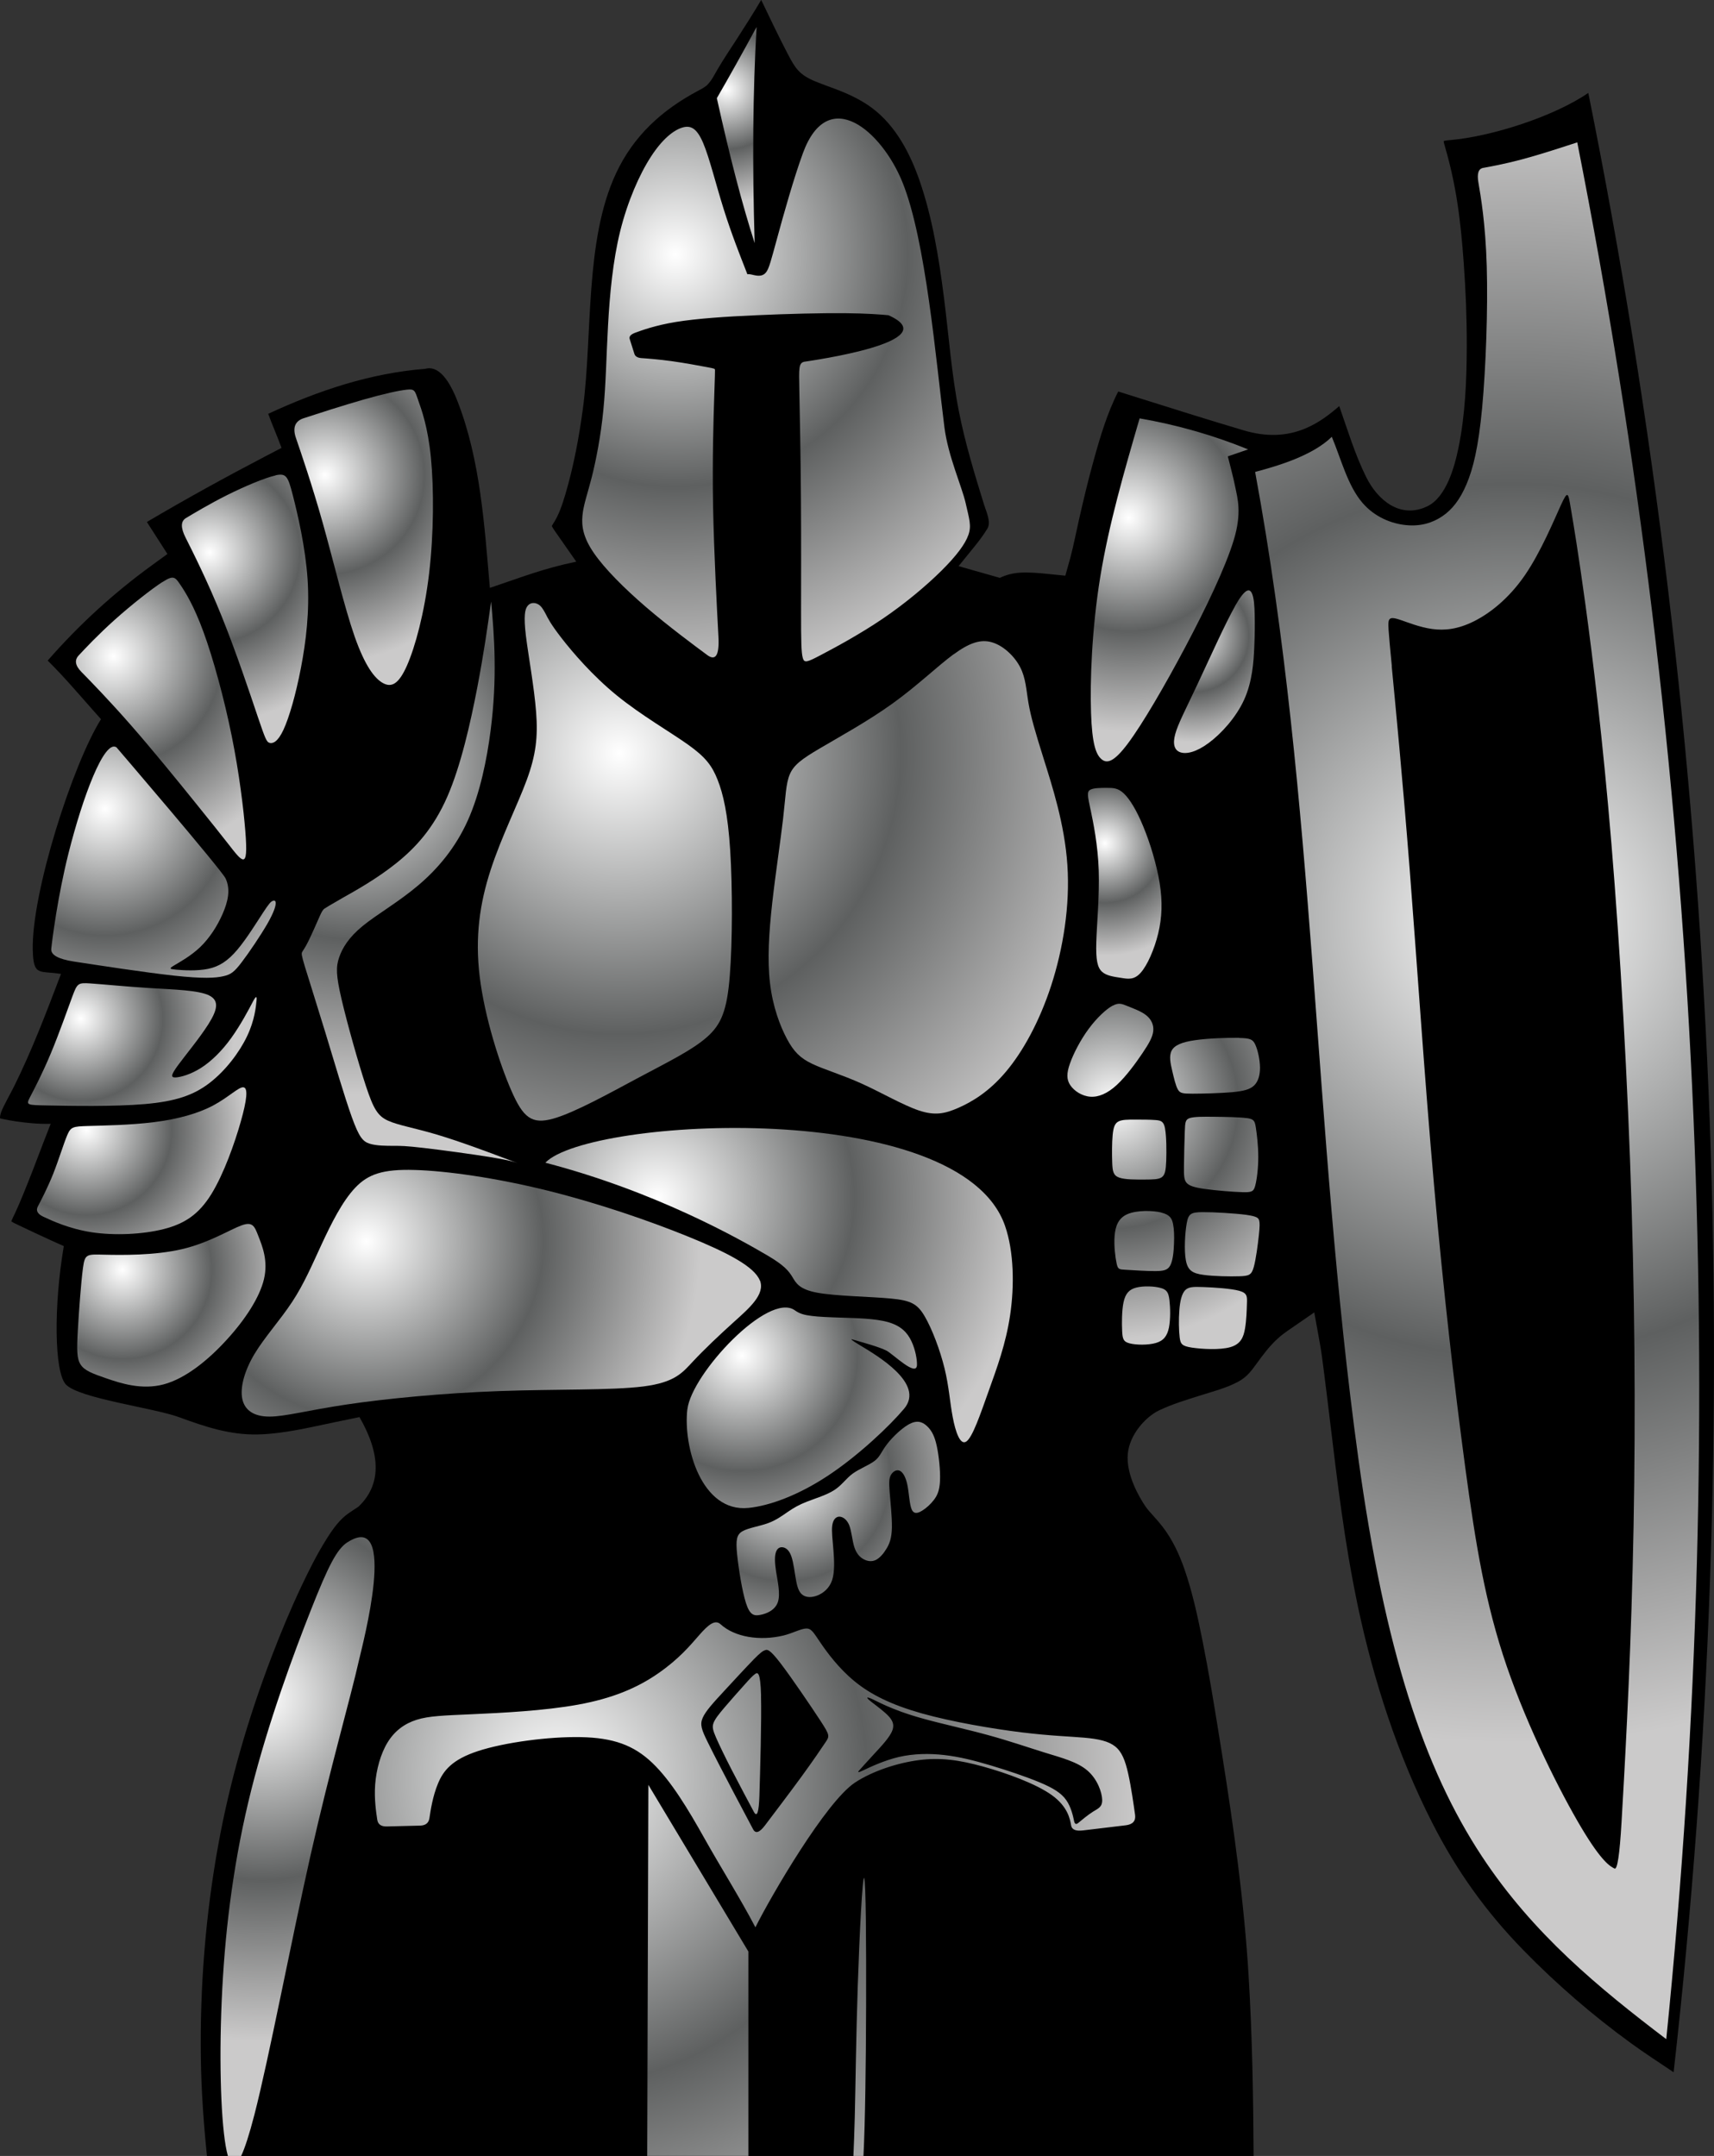 <?xml version="1.0" encoding="UTF-8"?>
<svg id="Layer_2" data-name="Layer 2" xmlns="http://www.w3.org/2000/svg" xmlns:xlink="http://www.w3.org/1999/xlink" viewBox="0 0 267.82 336.91">
  <rect x="0" y="0" width="267.82" height="336.91" fill="#333333" stroke="none"/>
  <defs>
    <style>
      .cls-1 {
        fill: url(#GradientFill_1-8);
      }

      .cls-1, .cls-2, .cls-3, .cls-4, .cls-5, .cls-6, .cls-7, .cls-8, .cls-9, .cls-10, .cls-11, .cls-12, .cls-13, .cls-14, .cls-15, .cls-16, .cls-17, .cls-18, .cls-19, .cls-20, .cls-21, .cls-22, .cls-23 {
        fill-rule: evenodd;
      }

      .cls-2 {
        fill: url(#GradientFill_1-6);
      }

      .cls-3 {
        fill: url(#GradientFill_1-5);
      }

      .cls-4 {
        fill: url(#GradientFill_1-7);
      }

      .cls-5 {
        fill: url(#GradientFill_1-3);
      }

      .cls-6 {
        fill: url(#GradientFill_1-4);
      }

      .cls-7 {
        fill: url(#GradientFill_1-2);
      }

      .cls-8 {
        fill: url(#GradientFill_1-9);
      }

      .cls-9 {
        fill: url(#GradientFill_1-11);
      }

      .cls-10 {
        fill: url(#GradientFill_1-13);
      }

      .cls-11 {
        fill: url(#GradientFill_1-17);
      }

      .cls-12 {
        fill: url(#GradientFill_1-15);
      }

      .cls-13 {
        fill: url(#GradientFill_1-10);
      }

      .cls-14 {
        fill: url(#GradientFill_1-12);
      }

      .cls-15 {
        fill: url(#GradientFill_1-16);
      }

      .cls-16 {
        fill: url(#GradientFill_1-19);
      }

      .cls-17 {
        fill: url(#GradientFill_1-14);
      }

      .cls-18 {
        fill: url(#GradientFill_1-18);
      }

      .cls-19 {
        fill: url(#GradientFill_1-22);
      }

      .cls-20 {
        fill: url(#GradientFill_1-21);
      }

      .cls-21 {
        fill: url(#GradientFill_1-20);
      }

      .cls-22 {
        fill: url(#GradientFill_1);
      }
    </style>
    <radialGradient id="GradientFill_1" data-name="GradientFill 1" cx="32.73" cy="86.35" fx="32.73" fy="86.35" r="26.71" gradientUnits="userSpaceOnUse">
      <stop offset="0" stop-color="#fff"/>
      <stop offset=".53" stop-color="#5e6060"/>
      <stop offset="1" stop-color="#cbcaca"/>
    </radialGradient>
    <radialGradient id="GradientFill_1-2" data-name="GradientFill 1" cx="17.75" cy="102.59" fx="17.75" fy="102.59" r="31.98" xlink:href="#GradientFill_1"/>
    <radialGradient id="GradientFill_1-3" data-name="GradientFill 1" cx="96.8" cy="117.7" fx="96.8" fy="117.7" r="82.84" xlink:href="#GradientFill_1"/>
    <radialGradient id="GradientFill_1-4" data-name="GradientFill 1" cx="236.36" cy="143.77" fx="236.36" fy="143.77" r="128.65" xlink:href="#GradientFill_1"/>
    <radialGradient id="GradientFill_1-5" data-name="GradientFill 1" cx="176.34" cy="80.91" fx="176.34" fy="80.91" r="33.41" xlink:href="#GradientFill_1"/>
    <radialGradient id="GradientFill_1-6" data-name="GradientFill 1" cx="122.73" cy="230.65" fx="122.73" fy="230.65" r="30.98" xlink:href="#GradientFill_1"/>
    <radialGradient id="GradientFill_1-7" data-name="GradientFill 1" cx="115.94" cy="211.86" fx="115.94" fy="211.86" r="34.01" xlink:href="#GradientFill_1"/>
    <radialGradient id="GradientFill_1-8" data-name="GradientFill 1" cx="16.41" cy="126.41" fx="16.41" fy="126.41" r="37.31" xlink:href="#GradientFill_1"/>
    <radialGradient id="GradientFill_1-9" data-name="GradientFill 1" cx="55.26" cy="119.46" fx="55.26" fy="119.46" r="51.58" xlink:href="#GradientFill_1"/>
    <radialGradient id="GradientFill_1-10" data-name="GradientFill 1" cx="13.49" cy="176.56" fx="13.49" fy="176.56" r="25.18" xlink:href="#GradientFill_1"/>
    <radialGradient id="GradientFill_1-11" data-name="GradientFill 1" cx="12.61" cy="159.2" fx="12.61" fy="159.2" r="24.24" xlink:href="#GradientFill_1"/>
    <radialGradient id="GradientFill_1-12" data-name="GradientFill 1" cx="19.12" cy="198.39" fx="19.12" fy="198.39" r="26.4" xlink:href="#GradientFill_1"/>
    <radialGradient id="GradientFill_1-13" data-name="GradientFill 1" cx="102.75" cy="187.09" fx="102.75" fy="187.09" r="57.94" xlink:href="#GradientFill_1"/>
    <radialGradient id="GradientFill_1-14" data-name="GradientFill 1" cx="174.01" cy="172.49" fx="174.01" fy="172.49" r="36.75" xlink:href="#GradientFill_1"/>
    <radialGradient id="GradientFill_1-15" data-name="GradientFill 1" cx="40.95" cy="265.36" fx="40.95" fy="265.36" r="53.65" xlink:href="#GradientFill_1"/>
    <radialGradient id="GradientFill_1-16" data-name="GradientFill 1" cx="186.35" cy="99.39" fx="186.35" fy="99.39" r="16.59" xlink:href="#GradientFill_1"/>
    <radialGradient id="GradientFill_1-17" data-name="GradientFill 1" cx="50.77" cy="74.26" fx="50.77" fy="74.26" r="29.33" xlink:href="#GradientFill_1"/>
    <radialGradient id="GradientFill_1-18" data-name="GradientFill 1" cx="105.53" cy="39.72" fx="105.53" fy="39.72" r="68.53" xlink:href="#GradientFill_1"/>
    <radialGradient id="GradientFill_1-19" data-name="GradientFill 1" cx="113.5" cy="14.01" fx="113.5" fy="14.01" r="17.61" xlink:href="#GradientFill_1"/>
    <radialGradient id="GradientFill_1-20" data-name="GradientFill 1" cx="87.11" cy="277.7" fx="87.11" fy="277.7" r="91.32" xlink:href="#GradientFill_1"/>
    <radialGradient id="GradientFill_1-21" data-name="GradientFill 1" cx="172.64" cy="131.77" fx="172.64" fy="131.77" r="17.59" xlink:href="#GradientFill_1"/>
    <radialGradient id="GradientFill_1-22" data-name="GradientFill 1" cx="57.25" cy="193.99" fx="57.25" fy="193.99" r="52.2" xlink:href="#GradientFill_1"/>
  </defs>
  <g id="Layer_1-2" data-name="Layer 1">
    <g>
      <g>
        <path class="cls-23" d="m41.91,64.67c.57,1.58,1.51,3.74,2.08,5.32l-2.51,1.31c-6.26,3.27-12.45,6.68-18.53,10.27.52.81,1.04,1.62,1.56,2.43l1.65,2.57-2.47,1.8c-5.95,4.32-11.41,9.32-16.24,14.86,2.49,2.46,4.75,5.12,7.07,7.74.42.47.84.95,1.26,1.42-4.4,7-10.88,27.15-10.66,36.07.1,4.21,1.02,3.17,4.41,3.74-2.28,5.98-4.47,11.8-7.32,17.55-.44.9-1.67,3.07-2.02,4.01-.07.19-.26.8-.17,1.01.02.02,3.98.95,7.9.85l-1.08,2.77c-1.06,2.8-2.13,5.6-3.27,8.38-.4.97-.81,1.94-1.26,2.9-.17.36-.37.73-.51,1.1,0,.02-.02.06-.03.09.25.2.93.5,1.15.61,1.69.8,3.38,1.61,5.09,2.38l1.96.88c-1.6,9.36-1.49,19.69.32,21.62,2.04,2.18,13.74,3.67,17.62,5.09,4.1,1.5,7.97,2.82,12.4,2.72,4.04-.1,8.09-1.1,12.03-1.92l3.83-.79c3.46,6.02,3.33,10.67-.15,13.99l-1.4.93c-1.55,1.03-2.61,2.57-3.59,4.12-1.5,2.38-2.77,4.93-3.97,7.47-1.7,3.6-3.23,7.29-4.65,11.01-3.62,9.49-6.48,19.3-8.3,29.3-1.98,10.89-2.88,22.16-2.73,33.23.07,5.16.43,10.29.96,15.42h163.54c-.05-9.39-.21-18.78-.78-28.16-.7-11.61-2.32-23.09-4.14-34.57-.18-1.12-.36-2.25-.54-3.37-.77-4.78-1.55-9.55-2.5-14.3-.75-3.77-1.57-7.62-2.83-11.26-.82-2.38-1.89-4.66-3.42-6.66-.48-.62-.99-1.21-1.52-1.79-.42-.47-.84-.92-1.2-1.45-.91-1.36-3.01-4.87-2.73-8.14.26-3.01,2.76-5.8,4.91-6.83,2.02-.96,4.2-1.62,6.32-2.29,1.93-.61,4.24-1.21,6.02-2.18,1.34-.73,2.01-1.62,2.89-2.84,1.01-1.4,2.03-2.76,3.32-3.93.49-.44,1.02-.85,1.56-1.22l4.12-2.84.89,4.92c.26,1.45.43,2.9.62,4.36,1.25,9.72,2.23,19.49,3.88,29.15.44,2.55.92,5.09,1.45,7.63,2.45,11.5,6.19,23.08,11.53,33.58,3.85,7.59,8.42,14,14.37,20.09,5.13,5.25,10.78,10.14,16.72,14.45,2.18,1.59,4.45,3.05,6.69,4.56,5.75-50.93,7.57-102.31,5.45-153.52-2.17-52.32-8.45-104.46-18.78-155.79-5.42,3.72-15.19,6.82-21.56,7.37-.21.02-.8.06-1.04.15,0,.23.16.72.21.91.83,2.84,1.46,5.71,1.91,8.63.49,3.14.78,6.31,1.01,9.48.32,4.36.49,8.74.48,13.12-.02,5.22-.24,10.64-1.29,15.76-.62,3.02-1.91,7.75-4.88,9.18-4.21,2.03-7.77-.97-9.55-4.57-1.78-3.59-2.9-7.37-4.21-11.09-1.56,1.37-3.22,2.6-5.14,3.43-3.18,1.38-6.43,1.35-9.73.38-5.35-1.58-10.68-3.27-16-4.94-1.22-.38-2.44-.77-3.66-1.15-1.7,3.29-2.85,7.17-3.83,10.72-.85,3.06-1.59,6.14-2.29,9.24-.45,1.97-.83,3.96-1.34,5.92-.02.1-.05.19-.08.29l-.73,2.61-2.7-.27c-1.43-.14-2.92-.29-4.35-.2-1.13.07-2.17.33-3.19.81l-6.44-1.83,2.54-3.13c.7-.87,1.38-1.78,1.96-2.73.62-1.01-.18-2.67-.5-3.69-1.5-4.83-2.97-9.66-3.95-14.63-1.16-5.89-1.58-11.88-2.34-17.83-.78-6.08-1.8-12.49-3.83-18.3-1.47-4.22-3.7-8.48-7.33-11.23-1.47-1.11-3.14-1.95-4.85-2.65-1.4-.57-2.84-1.03-4.23-1.62-2.34-.99-3-2-4.11-4.13-1.47-2.81-2.83-5.68-4.2-8.54-1.21,2.05-2.49,4.06-3.78,6.06-1.03,1.59-2.09,3.16-3.05,4.8-.46.79-.86,1.64-1.5,2.31l-.17.18-.2.15c-.38.3-.75.47-1.17.7-5.67,3.02-10.09,7.05-12.83,12.93-4.91,10.52-3.63,25.22-5.16,36.71-.6,4.51-1.46,9.08-2.75,13.45-.48,1.6-1.01,3.23-1.95,4.64-.04.06-.11.18-.16.27.09.22.32.56.42.71.2.29.4.57.6.86l2.8,4.01c-5.35,1.13-8.34,2.37-13.5,4.1-.84-9.69-1.48-19.97-5.03-29.1-1.25-3.22-2.91-5.71-5.05-5.14-8.55.69-16.53,3.32-24.56,7.04Z"/>
        <path class="cls-22" d="m43.04,74.3c-1.69.38-4.79,1.69-7.56,3.07-2.77,1.39-5.21,2.86-6.43,3.59q-1.22.73-.07,3.02c1.15,2.29,3.46,6.86,5.69,12.41,2.24,5.54,4.41,12.06,5.59,15.56,1.19,3.51,1.39,4.01,1.87,4.14.48.13,1.25-.1,2.15-2.02.9-1.92,1.94-5.53,2.74-9.69.8-4.16,1.37-8.87,1.04-13.86-.33-4.99-1.57-10.27-2.32-13.18-.75-2.91-1.02-3.44-2.71-3.06Z"/>
        <path class="cls-7" d="m25.36,90.96c-1.7,1.1-4.84,3.57-7.43,5.89-2.59,2.32-4.63,4.49-5.64,5.58q-1.02,1.09.42,2.56c1.44,1.47,4.31,4.41,7.7,8.28,3.39,3.87,7.3,8.68,9.97,11.99,2.67,3.31,4.11,5.11,5.23,6.55,1.12,1.44,1.92,2.5,2.39,2.49.47-.02.6-1.12.33-4.46-.27-3.34-.93-8.92-2.12-14.81-1.19-5.89-2.89-12.11-4.41-16.26-1.52-4.16-2.85-6.26-3.66-7.45-.8-1.19-1.07-1.45-2.77-.35Z"/>
        <path class="cls-5" d="m148.99,102.25c-2.48,1.83-5.65,4.9-9.53,7.69-3.87,2.79-8.45,5.29-11.34,7-2.89,1.7-4.09,2.61-4.71,4.06-.62,1.45-.65,3.46-1.05,6.95-.4,3.49-1.17,8.47-1.69,13.11-.52,4.64-.79,8.95-.35,12.61.43,3.66,1.57,6.66,2.64,8.67,1.07,2,2.07,3.01,3.96,3.91,1.89.9,4.66,1.7,7.73,3.09,3.07,1.39,6.45,3.36,8.92,4.19,2.47.83,4.04.53,6.16-.4,2.12-.93,4.79-2.5,7.43-5.63,2.64-3.12,5.24-7.8,7.1-13.51,1.85-5.71,2.96-12.46,2.52-18.85-.43-6.4-2.41-12.44-3.72-16.63-1.32-4.19-1.99-6.53-2.35-8.61-.36-2.08-.41-3.9-1.3-5.63-.89-1.73-2.63-3.37-4.39-3.89-1.76-.53-3.55.06-6.03,1.89h0Zm-64.95-7.84c-.5-.27-1.17-.27-1.6.27-.43.53-.63,1.6-.27,4.64.37,3.04,1.3,8.05,1.6,11.96.3,3.91-.03,6.71-1.47,10.62-1.44,3.91-3.97,8.92-5.64,14.06-1.67,5.14-2.47,10.42-1.7,16.7.77,6.28,3.1,13.56,4.94,17.77,1.84,4.21,3.17,5.34,6.58,4.37,3.41-.97,8.88-4.04,13.46-6.48,4.58-2.44,8.25-4.24,10.52-6.25,2.27-2,3.14-4.21,3.57-9.55.43-5.34.43-13.83.07-19.6-.37-5.78-1.1-8.85-1.97-11.06-.87-2.2-1.87-3.54-4.64-5.51-2.77-1.97-7.31-4.58-11.12-7.68-3.81-3.11-6.88-6.71-8.62-8.95-1.74-2.24-2.14-3.11-2.5-3.81-.37-.7-.7-1.24-1.2-1.5Z"/>
        <path class="cls-6" d="m246.45,22.23c19.28,97.58,23.97,197.48,13.91,296.43-10.53-8.01-20.81-16.43-28.82-28.59-9.02-13.69-15.16-32.13-19.3-62.22-7.11-51.63-6.56-102.27-16.12-154.1,3.5-.93,8.96-2.53,11.98-5.49,1.47,3.51,2.48,7.64,4.8,10.33,1.94,2.25,4.58,3.26,6.83,3.47,2.25.22,4.12-.35,5.66-1.4,1.54-1.05,2.74-2.59,3.76-4.99,1.02-2.41,1.85-5.68,2.44-11.92.58-6.25.92-15.46.72-22.18-.2-6.71-.94-10.92-1.3-13.03q-.37-2.1.73-2.3c1.1-.2,3.31-.6,5.95-1.3,2.64-.7,5.71-1.7,7.25-2.2l1.54-.5Z"/>
        <path class="cls-3" d="m195.04,70.22l-3.19,1.1c.27,1.07.85,3.19,1.18,4.86.33,1.67,1.05,3.94-.25,8.22-1.3,4.27-4.31,10.55-7.55,16.67-3.24,6.11-6.71,12.06-8.98,15.1-2.27,3.04-3.34,3.17-4.17,2.44-.83-.73-1.44-2.34-1.6-7.21-.17-4.88.1-13.03,1.44-21.24,1.34-8.22,3.74-16.5,6.15-24.78,5.82,1,11.52,2.63,16.98,4.86Z"/>
        <path class="cls-2" d="m145.01,223.02c-.62-.65-1.42-1.15-2.64-.62-1.22.53-2.86,2.1-3.76,3.27-.9,1.17-1.07,1.94-1.92,2.6-.85.67-2.39,1.24-3.46,2.02-1.07.79-1.67,1.79-2.86,2.56-1.18.77-2.96,1.3-4.24,1.8-1.29.5-2.09.97-2.97,1.57-.89.6-1.85,1.34-3.19,1.82-1.34.48-3.04.72-3.96,1.25-.92.53-1.05,1.37-.84,3.57.22,2.2.79,5.78,1.39,7.65.6,1.87,1.24,2.04,2.22,1.85.99-.18,2.32-.72,2.76-1.99.43-1.27-.03-3.27-.27-4.74-.23-1.47-.23-2.4-.05-3.01.18-.6.55-.87,1.02-.83.47.03,1.04.37,1.4,1.39.37,1.02.54,2.72.77,3.91.23,1.19.53,1.85,1.08,2.2.55.35,1.35.38,2.24.03.88-.35,1.85-1.09,2.29-2.39.43-1.3.33-3.17.2-4.76-.13-1.59-.3-2.89-.18-3.77.12-.88.52-1.35,1.05-1.39.53-.03,1.2.37,1.59,1.3.38.93.48,2.4.8,3.42.32,1.02.85,1.59,1.45,1.92.6.33,1.27.43,1.9.13.63-.3,1.23-1,1.7-1.79.47-.78.8-1.65.83-3.29.03-1.64-.23-4.04-.35-5.56-.12-1.52-.08-2.15.2-2.65.28-.5.82-.87,1.32-.68.5.18.97.92,1.24,2.19.27,1.27.33,3.07.68,3.87.35.8.99.6,1.64.2.65-.4,1.32-1,1.84-1.69.52-.68.88-1.45.95-2.99.07-1.54-.17-3.84-.5-5.39-.33-1.55-.77-2.35-1.39-3.01Z"/>
        <path class="cls-4" d="m107.4,220.23c-.68,5.81,2.2,16.16,9.56,15.41,3.31-.33,7.85-2,12.52-5.11,4.68-3.11,9.48-7.65,11.79-10.39,3.3-3.92-4.2-8.29-6.95-9.95q-1.77-1.07-1.1-.87c1.53.46,4.08,1.12,5.31,1.75,1,.52,4.67,4.17,4.75,2.25.03-.8-.23-2.4-.87-3.74-.63-1.34-1.64-2.4-3.64-2.97-2-.57-5.01-.63-7.21-.7-2.2-.07-3.61-.13-4.71-.27-1.1-.13-1.9-.33-2.64-.87-4.12-3-16.16,9.93-16.8,15.45Z"/>
        <path class="cls-1" d="m18.17,116.75s16.41,19.14,17.07,20.51c.83,1.74.37,3.67-.47,5.58-.83,1.9-2.04,3.77-3.51,5.18-1.47,1.4-3.21,2.34-4.04,2.84-.83.5-.77.57.33.67,1.1.1,3.24.23,4.98-.13,1.74-.37,3.07-1.24,4.54-2.97,1.47-1.74,3.07-4.34,4.01-5.78.94-1.44,1.2-1.7,1.47-1.84.27-.13.53-.13.53.33s-.27,1.4-1.3,3.21c-1.04,1.8-2.84,4.48-4.01,6.01-1.17,1.54-1.7,1.94-2.91,2.2-1.2.27-3.07.4-7.68-.1-4.61-.5-11.96-1.64-15.63-2.2q-3.67-.57-3.54-1.97c.14-1.45,1.01-8.25,2.7-14.98,2.22-8.79,5.54-17.68,7.45-16.55Z"/>
        <path class="cls-8" d="m76.74,94c-.57,4.04-1.14,8.08-2.17,13.48-1.04,5.39-2.54,12.14-4.68,17.03-2.14,4.89-4.91,7.93-7.98,10.39-3.07,2.46-6.45,4.33-8.42,5.44-1.97,1.12-2.54,1.49-2.82,1.67q-.28.18-.7,1.14c-.42.95-1.25,2.85-1.8,3.96-.55,1.1-.82,1.4-.95,1.65-.13.25-.13.45.43,2.32.57,1.87,1.7,5.41,3.11,10.02,1.4,4.61,3.07,10.29,4.21,13.46,1.14,3.17,1.74,3.84,2.81,4.17,1.07.33,2.6.33,3.74.33s1.87,0,4.71.33c2.84.33,7.78,1,10.62,1.47,2.84.47,3.57.73,3.94.87q.37.13-1.94-.73c-2.31-.87-6.91-2.6-10.49-3.67-3.57-1.07-6.11-1.47-7.72-2.2-1.6-.73-2.27-1.8-3.47-5.44-1.2-3.64-2.94-9.85-3.81-13.59-.87-3.74-.87-5.01-.37-6.48.5-1.47,1.5-3.14,3.71-4.94,2.2-1.8,5.61-3.74,8.68-6.35,3.07-2.6,5.81-5.88,7.72-10.12,1.9-4.24,2.97-9.45,3.56-14.04,1.07-8.31.58-14.67.08-20.16Z"/>
        <path class="cls-13" d="m38.05,169.91c-.72-.1-2.35,1.57-4.74,2.84-2.39,1.27-5.53,2.14-9.25,2.61-3.72.47-8.03.53-10.35.6-2.32.07-2.65.13-3.21,1.44-.55,1.3-1.32,3.84-2.2,6.06-.89,2.22-1.89,4.12-2.39,5.08q-.5.95.85,1.59c1.35.63,4.06,1.9,7.6,2.44,3.54.53,7.92.33,11.21-.5,3.29-.84,5.49-2.3,7.45-5.46,1.95-3.16,3.66-8,4.61-11.36.95-3.36,1.15-5.23.43-5.33Z"/>
        <path class="cls-9" d="m32.69,155.56c-1.67-.82-5.44-.92-9.19-1.15-3.74-.23-7.45-.6-9.37-.73-1.92-.13-2.05-.03-2.79,1.94-.73,1.97-2.07,5.81-3.39,8.97-1.32,3.16-2.62,5.63-3.26,6.86-.63,1.24-.6,1.24,2.84,1.3,3.44.07,10.29.2,15.11-.22,4.83-.42,7.63-1.39,10.12-3.31,2.49-1.92,4.66-4.79,5.84-7.28,1.19-2.49,1.39-4.59,1.49-5.64q.1-1.05-.55.18c-.65,1.24-1.95,3.71-3.42,5.74-1.47,2.04-3.11,3.64-4.71,4.66-1.6,1.02-3.17,1.45-3.96,1.49-.78.03-.78-.33.35-1.89,1.14-1.55,3.41-4.29,4.76-6.43,1.35-2.14,1.79-3.67.12-4.49Z"/>
        <path class="cls-14" d="m37.74,191.49c-1.77.63-5.04,2.71-9.28,3.71-4.24,1-9.45.94-12.19.87-2.74-.07-3.01-.13-3.31,2.1-.3,2.24-.63,6.78-.8,9.75-.17,2.97-.17,4.37.43,5.31.6.94,1.8,1.4,4.04,2.17,2.24.77,5.51,1.84,8.92.94,3.41-.9,6.95-3.77,9.85-6.95,2.91-3.17,5.18-6.65,5.85-9.52.67-2.87-.27-5.14-.87-6.68-.6-1.54-.87-2.34-2.64-1.7Z"/>
        <path class="cls-10" d="m85.22,181.7c17.35,4.52,30.41,11.98,34.68,14.48,2.67,1.57,3.34,2.44,3.91,3.37.57.94,1.04,1.94,3.94,2.47,2.91.53,8.25.6,11.42.9,3.17.3,4.17.83,5.31,2.77,1.14,1.94,2.41,5.28,3.11,8.15.7,2.87.83,5.28,1.27,7.58.43,2.31,1.17,4.51,2.14,3.84.97-.67,2.17-4.21,3.47-7.85,1.3-3.64,2.7-7.38,3.37-11.92.67-4.54.6-9.89-.8-13.93-6.99-20.15-65.06-16.92-71.82-9.87Z"/>
        <path class="cls-17" d="m193.59,162.18c-1.74-.03-4.78.07-6.86.37-2.09.3-3.22.8-3.66,1.64-.43.84-.17,2,.1,3.16.27,1.15.53,2.29.87,2.89.33.6.74.67,2.3.67s4.31-.07,6.16-.23c1.85-.17,2.82-.44,3.46-1.05.63-.62.93-1.59.92-2.82-.02-1.24-.35-2.74-.74-3.57-.38-.84-.82-1-2.56-1.04h0Zm-19.72-5.04c-.99.53-2.45,1.87-3.74,3.61-1.29,1.74-2.39,3.87-2.94,5.43-.55,1.55-.55,2.52.05,3.41.6.89,1.8,1.69,3.11,1.79,1.3.1,2.71-.5,4.16-1.84,1.45-1.34,2.96-3.41,3.99-4.94,1.04-1.54,1.6-2.54,1.7-3.47.1-.93-.27-1.8-1.07-2.45-.8-.65-2.04-1.09-2.91-1.44-.87-.35-1.37-.62-2.35-.08h0Zm7.49,44.13c-.97-.28-2.68-.35-3.81-.06-1.14.29-1.7.96-1.99,2.28-.28,1.32-.28,3.28-.22,4.5.06,1.22.18,1.69,1.18,1.94.99.26,2.86.29,4.08-.06,1.22-.35,1.78-1.1,2.05-2.4.26-1.3.22-3.14.08-4.3-.14-1.16-.39-1.63-1.36-1.9h0Zm12.27.44c-1.29-.35-3.89-.52-5.56-.58-1.67-.07-2.4-.03-2.91.52-.5.55-.77,1.62-.88,3.06-.12,1.44-.08,3.24.05,4.29.13,1.05.37,1.35,1.9,1.59,1.54.23,4.37.4,6.01-.07,1.64-.47,2.07-1.57,2.3-2.91.23-1.34.27-2.9.3-3.96.03-1.05.07-1.59-1.22-1.94h0Zm1.09-11.87c-1.74-.23-5.01-.43-6.83-.42-1.82.02-2.19.25-2.46,1.74-.27,1.49-.43,4.22-.13,5.81.3,1.59,1.07,2.02,2.72,2.25,1.65.23,4.19.27,5.66.22,1.47-.05,1.87-.18,2.22-1.42s.65-3.57.8-4.99c.15-1.42.15-1.92.05-2.3-.1-.38-.3-.65-2.04-.89h0Zm-13.26-.36c-1.37-.33-3.81-.37-5.26.24-1.45.61-1.92,1.88-2.04,3.43-.12,1.55.12,3.38.32,4.3.2.92.37.92,1.47.98,1.1.07,3.14.2,4.49.2s2.02-.13,2.42-.89c.4-.76.54-2.16.58-3.38.05-1.22.02-2.27-.15-3.1-.17-.83-.47-1.44-1.84-1.77h0Zm.59-13.06c.22,1.2.23,3.47.18,4.97-.06,1.5-.19,2.21-.69,2.57-.5.36-1.37.36-2.68.37-1.31,0-3.06.03-3.99-.31-.93-.33-1.03-1.02-1.08-2.3-.05-1.28-.05-3.15.07-4.37.12-1.23.35-1.81.91-2.1.56-.29,1.45-.29,2.54-.29s2.4,0,3.26.07c.86.07,1.28.2,1.49,1.4h0Zm12.75-1.69c-1.14-.16-3.32-.19-5.08-.21-1.76-.02-3.11-.02-3.81.2-.69.22-.73.65-.78,2.09-.05,1.44-.12,3.87-.13,5.41-.02,1.54.02,2.17.41,2.62.39.45,1.14.72,2.86.96,1.71.24,4.38.46,5.86.5,1.48.04,1.76-.09,2.01-1.04.25-.94.47-2.7.47-4.47s-.22-3.56-.38-4.59c-.17-1.04-.28-1.32-1.43-1.48Z"/>
        <path class="cls-12" d="m54.3,241c-1.67,1.07-3.01,3.74-5.68,10.49-2.67,6.75-6.68,17.57-9.35,28.19-2.67,10.62-4.01,21.04-4.54,31.13-.53,10.09-.27,19.84.53,24.51.11.62.22,1.16.35,1.59h2.07c.58-1.22,1.26-3.31,2.06-6.4,2.34-9.08,5.68-26.85,8.82-40.75,3.14-13.89,6.08-23.91,7.55-30.39.53-2.32,6.14-23.45-1.8-18.37Z"/>
        <path class="cls-15" d="m192.98,94.73c-1.57,2.77-4.04,8.32-5.88,12.22-1.84,3.91-3.04,6.18-3.47,7.78-.43,1.6-.1,2.54.83,2.84.94.3,2.47-.03,4.41-1.47,1.94-1.44,4.27-3.97,5.54-6.78,1.27-2.81,1.47-5.88,1.57-8.12.1-2.24.1-3.64.07-5.04-.03-1.4-.1-2.81-.47-3.51-.37-.7-1.04-.7-2.61,2.07Z"/>
        <path class="cls-11" d="m65.33,62.51c.52,1.47,1.52,4.14,2,9,.48,4.86.45,11.91-.28,18.09-.73,6.18-2.17,11.49-3.46,14.41-1.29,2.92-2.42,3.46-3.74,2.74-1.32-.72-2.82-2.69-4.43-7.26-1.6-4.58-3.31-11.76-4.99-17.77-1.69-6.01-3.36-10.85-4.19-13.28q-.83-2.42,1.22-3.09c2.05-.67,6.16-2,9.39-2.92,3.22-.92,5.56-1.42,6.75-1.54,1.19-.12,1.22.15,1.74,1.62Z"/>
        <path class="cls-18" d="m125.77,56.51c-1,.16-.94.95-.87,4.46.07,3.51.2,9.95.25,16.67.05,6.71.02,13.69.02,18.1s.03,6.25.27,7.08c.23.84.67.67,2.84-.47,2.17-1.14,6.08-3.24,9.67-5.68s6.86-5.21,9.18-7.51c2.32-2.31,3.69-4.14,4.19-5.58.5-1.44.13-2.47-.44-4.99-.57-2.52-2.74-7.33-3.31-11.81-1.32-10.4-2.89-29.26-6.57-38.33-3.23-7.97-11.6-15.27-15.54-4.52-1.42,3.87-3.06,9.72-4.02,13.26-.97,3.54-1.27,4.78-1.75,5.38-.48.6-1.15.57-1.74.45-.46-.09-.86-.23-1.17-.16l-.28-.73c-.77-1.97-2.21-5.58-3.42-9.45-1.22-3.87-2.22-8.02-3.21-10.34-.99-2.32-1.95-2.82-3.31-2.39-1.35.43-3.09,1.8-4.88,4.58-1.79,2.77-3.62,6.95-4.78,11.62-1.15,4.68-1.62,9.85-1.89,14.66-.27,4.81-.33,9.25-.74,13.33-.4,4.07-1.14,7.78-1.81,10.45-.68,2.66-1.29,4.28-1.45,5.98-.16,1.7.14,3.47,1.8,5.87,1.65,2.4,4.66,5.44,8.16,8.45,3.51,3.01,7.52,5.98,9.52,7.46q2,1.49,1.77-2.84c-.23-4.32-.7-12.98-.84-20.42-.13-7.45.07-13.69.18-17.07.11-3.38.13-3.9.12-4.16,0-.26-.04-.26-1.21-.48-1.17-.22-3.47-.65-5.53-.94-2.05-.28-3.86-.42-4.76-.48q-.9-.07-1.09-.65c-.18-.58-.55-1.75-.74-2.34q-.18-.58.85-.97c1.04-.38,3.11-1.15,6.38-1.69,3.27-.53,7.75-.84,12.59-1.05,4.84-.22,10.05-.35,13.76-.32,3.53.03,5.7.21,6.85.32,9.29,4.13-12.17,7.11-13.08,7.26Z"/>
        <path class="cls-16" d="m112.01,15.34c1.96-3.39,4.03-7.1,6.21-11.12-.58,10.02-.68,21.27-.3,33.77-1.91-5.9-3.88-13.45-5.91-22.64Z"/>
        <path class="cls-21" d="m118.04,301.17c2.47-4.94,11.02-19.62,15.56-22.61,2.74-1.8,6.61-3.07,9.99-3.51,3.37-.43,6.24-.03,9.99,1,3.74,1.04,8.35,2.71,10.82,4.51,2.47,1.8,2.8,3.74,2.97,4.71q.17.97,1.84.77c1.67-.2,5.01-.6,6.68-.8q1.67-.2,1.47-1.64c-.2-1.44-.6-4.31-1.07-6.41-.47-2.1-1-3.44-2.04-4.27-1.04-.83-2.57-1.17-4.81-1.37-2.24-.2-5.18-.27-9.79-.83-4.61-.57-10.89-1.64-15.63-2.97-4.74-1.34-7.95-2.94-10.45-4.98s-4.31-4.51-5.38-6.08c-1.07-1.57-1.4-2.24-2.24-2.2-.84.03-2.17.77-3.57,1.1-3.67.87-7.58.25-9.79-1.77-.85-.78-1.89.04-3.32,1.68-1.44,1.64-3.12,3.7-6.43,6-3.31,2.3-7.18,3.91-12.49,4.88-5.31.97-12.06,1.3-16.57,1.5-4.51.2-6.78.27-8.68.87-1.9.6-3.44,1.74-4.54,3.54-1.1,1.8-1.77,4.28-1.94,6.58-.17,2.3.17,4.44.33,5.51q.17,1.07,1.47,1.04c1.3-.03,3.91-.1,5.21-.13q1.3-.03,1.47-1.17c.17-1.13.5-3.41,1.34-5.41.83-2,2.17-3.74,6.28-5.08,4.11-1.34,10.99-2.27,16.03-2.17,5.04.1,8.25,1.23,11.19,4.04,2.94,2.81,5.61,7.28,8.12,11.76,2.48,4.43,5.63,9.43,7.98,13.93h0Zm17.65-35.62c-.43-.4,0-.3.5-.08.5.22,1.07.55,2.27,1.08,1.2.53,3.04,1.27,5.88,2.05,2.84.79,6.68,1.62,10.04,2.54,3.36.92,6.23,1.92,8.88,2.74,2.66.82,5.09,1.45,6.66,2.81,1.57,1.35,2.27,3.42,2.3,4.56.03,1.14-.6,1.34-1.42,1.85-.82.52-1.82,1.35-2.32,1.77q-.5.42-.65-.3c-.15-.72-.45-2.15-1.22-3.26-.77-1.1-2-1.87-4.11-2.76-2.1-.88-5.08-1.89-7.7-2.67-2.62-.78-4.89-1.35-7.25-1.62-2.35-.27-4.79-.23-7.1.3-2.3.54-4.47,1.57-5.56,2.09q-1.09.52-.67.05c.42-.47,1.25-1.4,2.35-2.59,1.1-1.19,2.47-2.62,2.87-3.72.4-1.1-.17-1.87-1.1-2.7-.94-.84-2.24-1.74-2.67-2.14h0Zm-17.95-6.21c1.14-1.15,1.47-1.35,1.82-1.47.35-.12.72-.15,2.42,2.07,1.7,2.22,4.74,6.7,6.23,8.98,1.49,2.29,1.42,2.39.77,3.36-.65.97-1.89,2.81-3.77,5.39-1.89,2.59-4.43,5.93-5.69,7.6q-1.27,1.67-1.84.6c-.57-1.07-1.7-3.21-3.09-5.84-1.39-2.64-3.02-5.78-3.99-7.75-.97-1.97-1.27-2.77-.8-3.84.47-1.07,1.7-2.4,3.29-4.12,1.59-1.72,3.52-3.82,4.66-4.98h0Zm1.17,5.66c.1,3.84-.13,11.69-.25,15.61q-.12,3.92-.87,2.52c-.75-1.4-2.25-4.21-3.42-6.48-1.17-2.27-2-4.01-2.49-5.13-.48-1.12-.62-1.62-.4-2.24.22-.62.79-1.35,1.74-2.47.95-1.12,2.29-2.62,3.14-3.57.85-.95,1.22-1.35,1.62-1.64.4-.28.84-.45.94,3.39h0Zm14.44,71.91c.07-1.66.15-3.68.21-6.07.13-5.31.2-12.46.47-20.57s.74-17.2,1-16.8c.27.4.33,10.29.3,20.17-.03,8.99-.14,17.97-.41,23.27h-1.56Zm-32.04-57.99l15.63,26.05v31.93h-15.81l.18-57.99Z"/>
        <path class="cls-20" d="m170.41,126.53c.43,2.07,1.14,5.54,1.27,9.5.13,3.96-.3,8.4-.38,11.2-.08,2.81.18,3.97.9,4.63.72.65,1.89.78,2.96.95,1.07.17,2.04.37,3.07-.79,1.04-1.15,2.14-3.66,2.74-6.14.6-2.49.7-4.96.23-7.88-.47-2.92-1.5-6.3-2.56-8.85-1.05-2.56-2.12-4.29-3.04-5.16-.92-.87-1.69-.87-2.66-.87s-2.14,0-2.64.33c-.5.33-.33,1,.1,3.07Z"/>
        <path class="cls-23" d="m217.46,104.09c.57,5.97,1.66,17.1,2.81,31.77,1.14,14.67,2.34,32.88,3.82,49.52,1.47,16.63,3.22,31.69,4.85,43.85,1.64,12.16,3.16,21.43,6.49,31.14,3.33,9.71,8.45,19.85,11.67,25.25,3.22,5.4,4.53,6.05,5.18,6.38q.65.33,1.09-7.2c.44-7.53,1.31-22.58,1.74-39.75.44-17.18.44-36.48-.16-56.39-.6-19.91-1.8-40.41-3.16-56.83-1.36-16.42-2.89-28.74-4.03-37.14-1.15-8.4-1.91-12.87-2.32-15.3-.41-2.43-.46-2.81-1.53-.49-1.06,2.32-3.13,7.33-5.64,10.99-2.51,3.65-5.45,5.94-7.96,7.2-2.51,1.25-4.58,1.47-6.54,1.2-1.96-.27-3.82-1.04-4.96-1.42-1.14-.38-1.58-.38-1.77.03-.19.41-.14,1.23.44,7.2Z"/>
      </g>
      <path class="cls-19" d="m118.75,200.1c.83,2.15-1.63,4.28-4.02,6.43-2.38,2.15-4.68,4.33-6.4,6.17-1.72,1.84-2.87,3.33-7.81,3.96-4.94.63-13.66.4-22.47.72-8.81.32-17.71,1.18-23.88,2.1-6.17.92-9.62,1.89-12.06,1.89s-3.87-.98-4.25-2.76c-.37-1.78.32-4.36,1.89-7,1.58-2.64,4.05-5.34,5.91-8.18,1.87-2.84,3.13-5.83,4.62-9.04,1.49-3.21,3.21-6.66,5.22-8.78,2.01-2.12,4.3-2.93,9.3-2.78,4.99.14,12.69,1.23,20.61,3.19,7.92,1.95,16.07,4.76,22.21,7.26,6.14,2.5,10.28,4.68,11.11,6.83Z"/>
    </g>
  </g>
</svg>